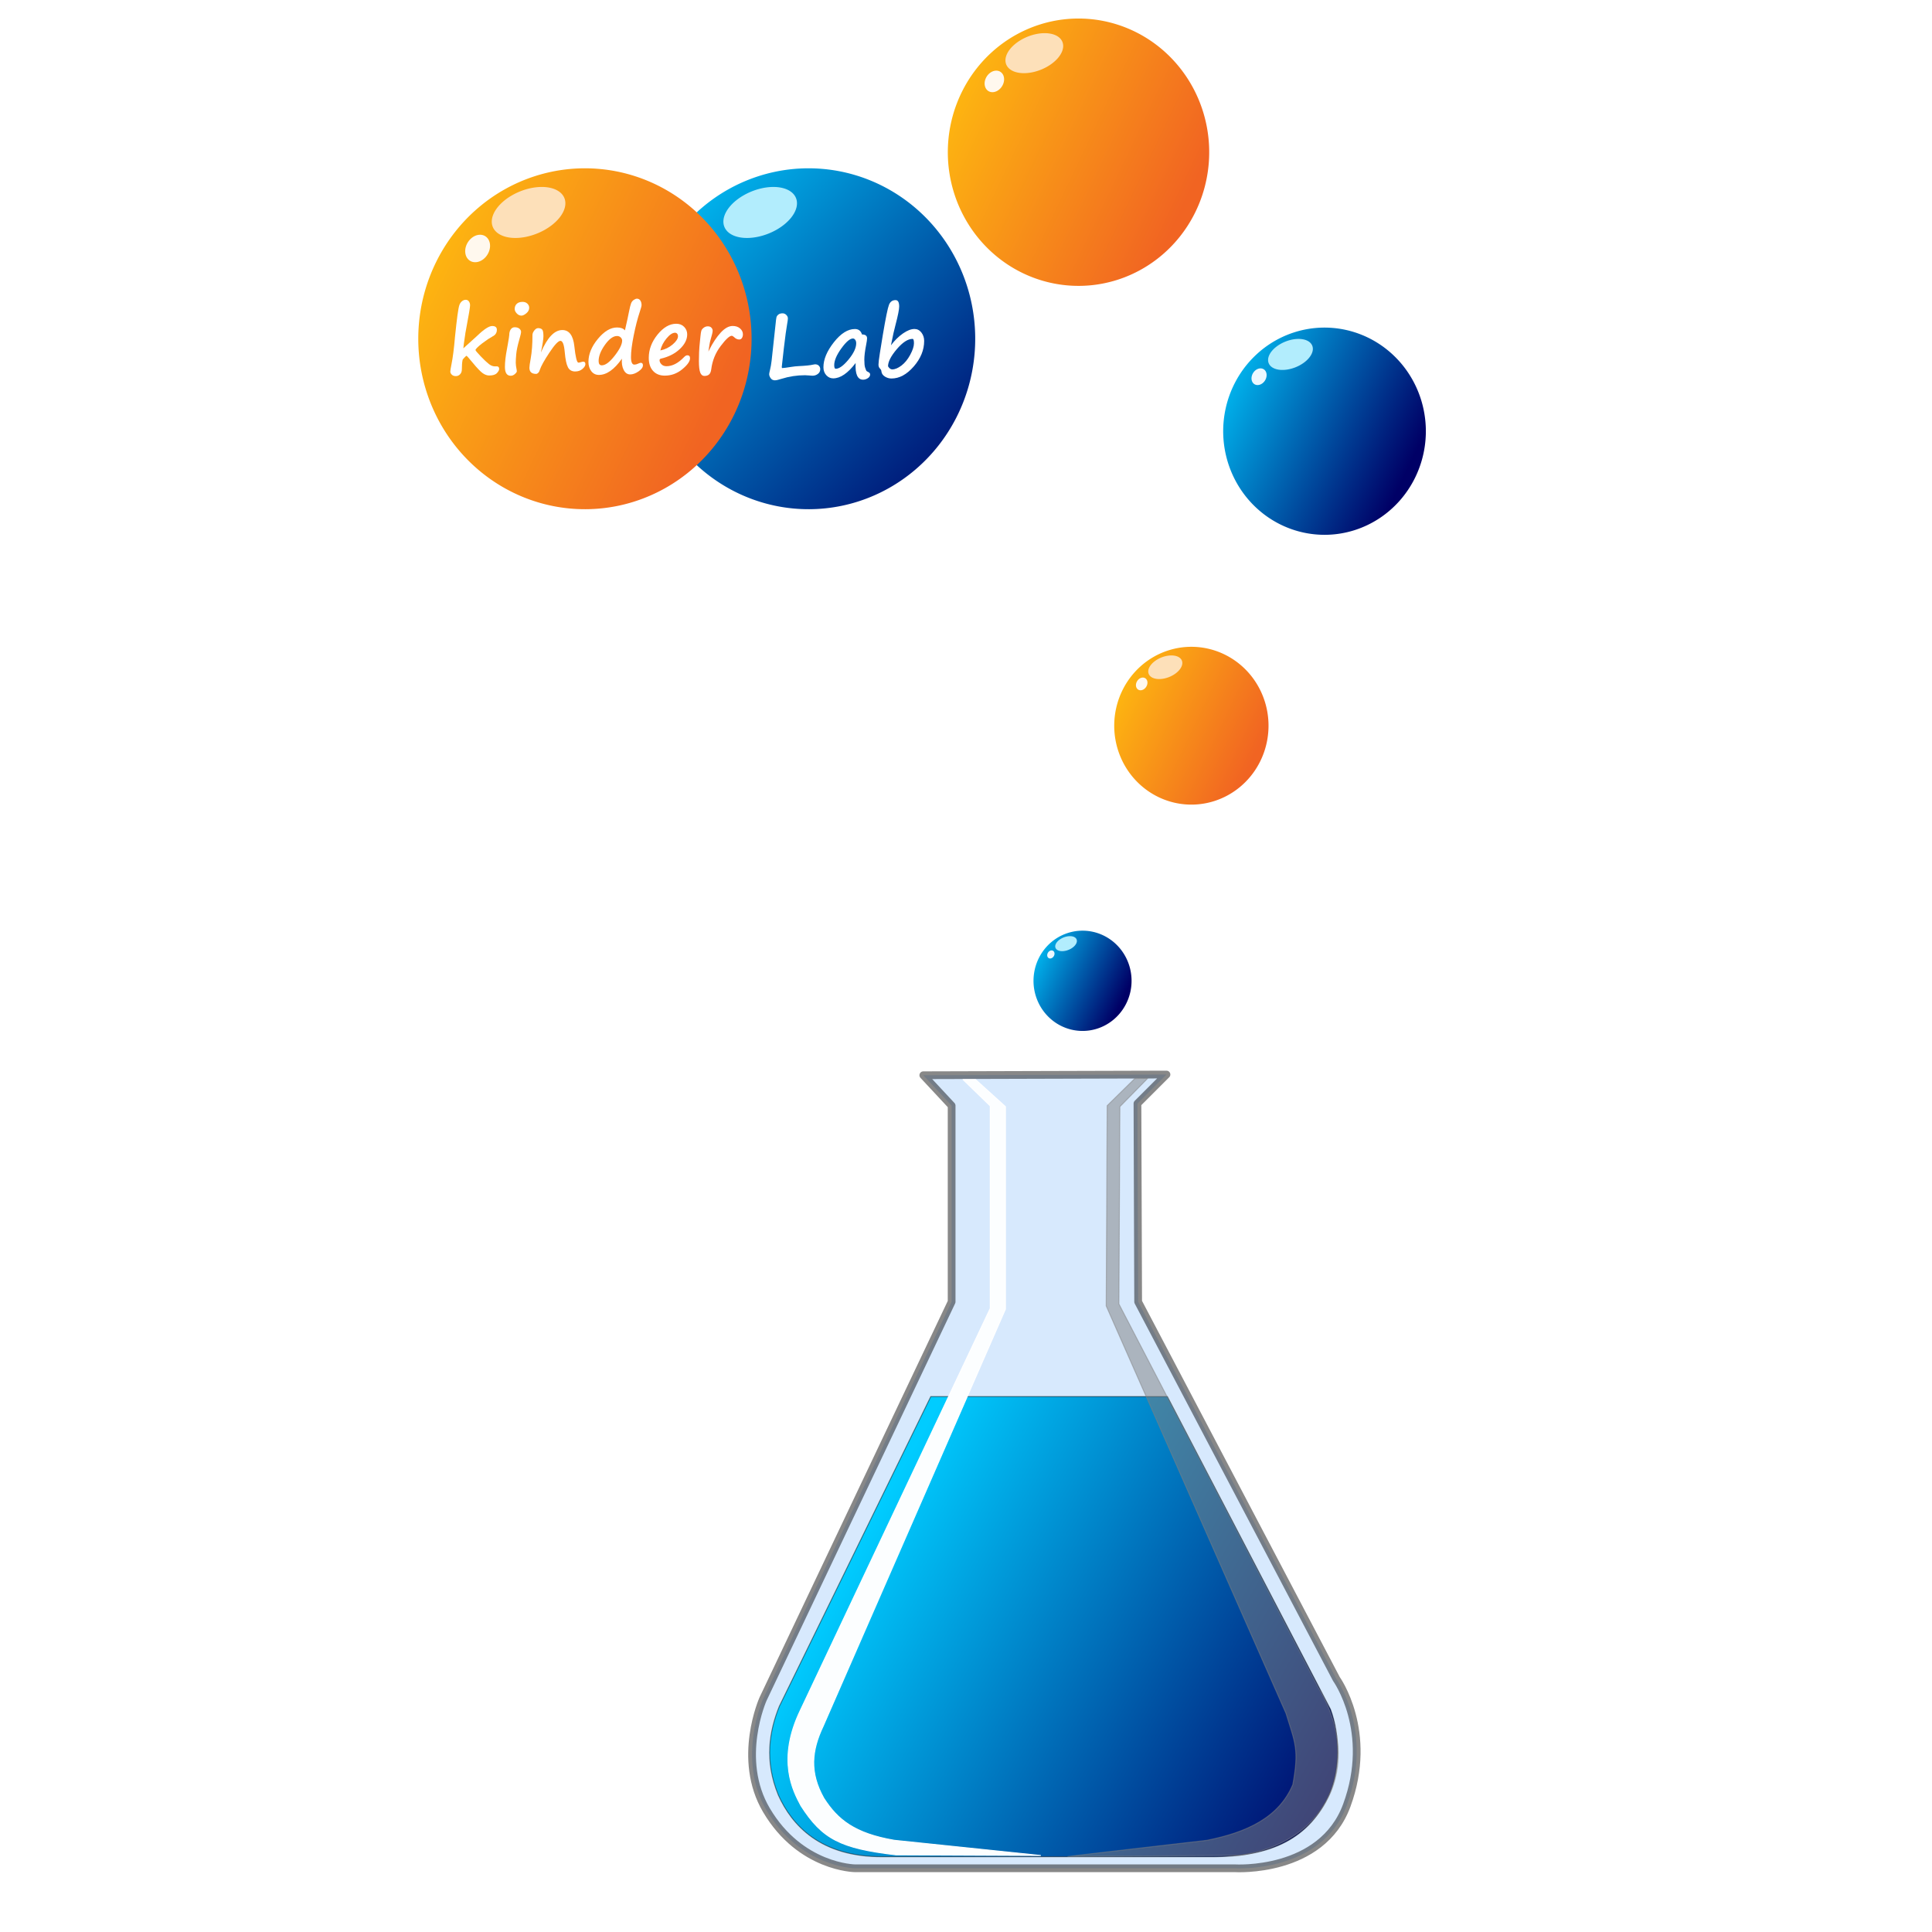 <?xml version="1.0" encoding="UTF-8" standalone="no"?>
<!-- Created with Inkscape (http://www.inkscape.org/) -->

<svg
   xmlns:dc="http://purl.org/dc/elements/1.1/"
   xmlns:cc="http://creativecommons.org/ns#"
   xmlns:rdf="http://www.w3.org/1999/02/22-rdf-syntax-ns#"
   xmlns:svg="http://www.w3.org/2000/svg"
   xmlns="http://www.w3.org/2000/svg"
   xmlns:xlink="http://www.w3.org/1999/xlink"
   version="1.1"
   width="1024"
   height="1024"
   id="svg2">
  <defs
     id="defs4">
    <linearGradient
       x1="-10.07"
       y1="37.742"
       x2="79.93"
       y2="55.742"
       id="linearGradient4533"
       gradientUnits="userSpaceOnUse">
      <stop
         id="stop4535"
         style="stop-color:#ffc10e;stop-opacity:1"
         offset="0" />
      <stop
         id="stop4537"
         style="stop-color:#f16422;stop-opacity:1"
         offset="1" />
    </linearGradient>
    <radialGradient
       cx="36.564"
       cy="16.413"
       r="66.411"
       id="radialGradient4511"
       gradientUnits="userSpaceOnUse">
      <stop
         id="stop4513"
         style="stop-color:#00ccff;stop-opacity:1"
         offset="0" />
      <stop
         id="stop4515"
         style="stop-color:#000066;stop-opacity:1"
         offset="1" />
    </radialGradient>
    <radialGradient
       cx="36.564"
       cy="16.413"
       r="66.411"
       id="radialGradient4497"
       gradientUnits="userSpaceOnUse">
      <stop
         id="stop4499"
         style="stop-color:#a9e9ff;stop-opacity:1"
         offset="0" />
      <stop
         id="stop4501"
         style="stop-color:#007aff;stop-opacity:1"
         offset="1" />
    </radialGradient>
    <linearGradient
       id="linearGradient4304">
      <stop
         id="stop4306"
         style="stop-color:#ff9700;stop-opacity:1"
         offset="0" />
      <stop
         id="stop4308"
         style="stop-color:#ff4500;stop-opacity:1"
         offset="1" />
    </linearGradient>
    <filter
       color-interpolation-filters="sRGB"
       id="filter3473">
      <feFlood
         flood-opacity="0.5"
         flood-color="rgb(0,0,0)"
         result="flood"
         id="feFlood3475" />
      <feComposite
         in2="SourceGraphic"
         operator="in"
         in="flood"
         result="composite1"
         id="feComposite3477" />
      <feGaussianBlur
         stdDeviation="0.4"
         result="blur"
         id="feGaussianBlur3479" />
      <feOffset
         dx="1.9"
         dy="1.5"
         result="offset"
         id="feOffset3481" />
      <feComposite
         in2="offset"
         operator="over"
         in="SourceGraphic"
         result="composite2"
         id="feComposite3483" />
    </filter>
    <linearGradient
       x1="366.809"
       y1="442.205"
       x2="485.575"
       y2="500.219"
       id="linearGradient4348"
       xlink:href="#linearGradient4533"
       gradientUnits="userSpaceOnUse" />
    <linearGradient
       x1="366.809"
       y1="442.205"
       x2="485.575"
       y2="500.219"
       id="linearGradient4348-3"
       xlink:href="#XMLID_10_-0-6"
       gradientUnits="userSpaceOnUse" />
    <linearGradient
       x1="-10.07"
       y1="37.742"
       x2="79.93"
       y2="55.742"
       id="XMLID_10_-0-6"
       gradientUnits="userSpaceOnUse">
      <stop
         id="stop3143-2"
         style="stop-color:#ffc10e;stop-opacity:1"
         offset="0" />
      <stop
         id="stop3145-4"
         style="stop-color:#f16422;stop-opacity:1"
         offset="1" />
    </linearGradient>
    <linearGradient
       x1="366.809"
       y1="442.205"
       x2="485.229"
       y2="559.145"
       id="linearGradient4397"
       xlink:href="#radialGradient4511"
       gradientUnits="userSpaceOnUse" />
    <filter
       color-interpolation-filters="sRGB"
       id="filter3473-8">
      <feFlood
         flood-opacity="0.5"
         flood-color="rgb(0,0,0)"
         result="flood"
         id="feFlood3475-1" />
      <feComposite
         in2="SourceGraphic"
         operator="in"
         in="flood"
         result="composite1"
         id="feComposite3477-2" />
      <feGaussianBlur
         stdDeviation="0.4"
         result="blur"
         id="feGaussianBlur3479-1" />
      <feOffset
         dx="1.9"
         dy="1.5"
         result="offset"
         id="feOffset3481-4" />
      <feComposite
         in2="offset"
         operator="over"
         in="SourceGraphic"
         result="composite2"
         id="feComposite3483-9" />
    </filter>
    <radialGradient
       cx="36.564"
       cy="16.413"
       r="66.411"
       id="radialGradient4511-9"
       gradientUnits="userSpaceOnUse">
      <stop
         id="stop4513-8"
         style="stop-color:#00ccff;stop-opacity:1"
         offset="0" />
      <stop
         id="stop4515-6"
         style="stop-color:#000066;stop-opacity:1"
         offset="1" />
    </radialGradient>
    <linearGradient
       x1="366.809"
       y1="442.205"
       x2="485.575"
       y2="500.219"
       id="linearGradient4348-8"
       xlink:href="#linearGradient4533-2"
       gradientUnits="userSpaceOnUse" />
    <linearGradient
       x1="-10.07"
       y1="37.742"
       x2="79.93"
       y2="55.742"
       id="linearGradient4533-2"
       gradientUnits="userSpaceOnUse">
      <stop
         id="stop4535-6"
         style="stop-color:#ffc10e;stop-opacity:1"
         offset="0" />
      <stop
         id="stop4537-2"
         style="stop-color:#f16422;stop-opacity:1"
         offset="1" />
    </linearGradient>
    <linearGradient
       x1="-10.07"
       y1="37.742"
       x2="79.93"
       y2="55.742"
       id="linearGradient4533-2-0"
       gradientUnits="userSpaceOnUse">
      <stop
         id="stop4535-6-2"
         style="stop-color:#ffc10e;stop-opacity:1"
         offset="0" />
      <stop
         id="stop4537-2-0"
         style="stop-color:#f16422;stop-opacity:1"
         offset="1" />
    </linearGradient>
    <linearGradient
       x1="366.809"
       y1="442.205"
       x2="485.575"
       y2="500.219"
       id="linearGradient4704"
       xlink:href="#radialGradient4511-9"
       gradientUnits="userSpaceOnUse" />
    <linearGradient
       x1="366.809"
       y1="442.205"
       x2="485.575"
       y2="500.219"
       id="linearGradient4348-8-1"
       xlink:href="#linearGradient4533-2-6"
       gradientUnits="userSpaceOnUse" />
    <linearGradient
       x1="-10.07"
       y1="37.742"
       x2="79.93"
       y2="55.742"
       id="linearGradient4533-2-6"
       gradientUnits="userSpaceOnUse">
      <stop
         id="stop4535-6-0"
         style="stop-color:#ffc10e;stop-opacity:1"
         offset="0" />
      <stop
         id="stop4537-2-9"
         style="stop-color:#f16422;stop-opacity:1"
         offset="1" />
    </linearGradient>
    <linearGradient
       x1="366.809"
       y1="442.205"
       x2="485.575"
       y2="500.219"
       id="linearGradient4704-0"
       xlink:href="#radialGradient4511-9-0"
       gradientUnits="userSpaceOnUse" />
    <radialGradient
       cx="36.564"
       cy="16.413"
       r="66.411"
       id="radialGradient4511-9-0"
       gradientUnits="userSpaceOnUse">
      <stop
         id="stop4513-8-7"
         style="stop-color:#00ccff;stop-opacity:1"
         offset="0" />
      <stop
         id="stop4515-6-2"
         style="stop-color:#000066;stop-opacity:1"
         offset="1" />
    </radialGradient>
    <filter
       color-interpolation-filters="sRGB"
       id="filter4912">
      <feFlood
         flood-opacity="1"
         flood-color="rgb(0,0,0)"
         result="flood"
         id="feFlood4914" />
      <feComposite
         in2="SourceGraphic"
         operator="in"
         in="flood"
         result="composite1"
         id="feComposite4916" />
      <feGaussianBlur
         stdDeviation="1"
         result="blur"
         id="feGaussianBlur4918" />
      <feOffset
         dx="1.9"
         dy="1.5"
         result="offset"
         id="feOffset4920" />
      <feComposite
         in2="offset"
         operator="over"
         in="SourceGraphic"
         result="fbSourceGraphic"
         id="feComposite4922" />
      <feColorMatrix
         result="fbSourceGraphicAlpha"
         in="fbSourceGraphic"
         values="0 0 0 -1 0 0 0 0 -1 0 0 0 0 -1 0 0 0 0 1 0"
         id="feColorMatrix4998" />
      <feFlood
         id="feFlood5000"
         flood-opacity="0.001"
         flood-color="rgb(0,0,0)"
         result="flood"
         in="fbSourceGraphic" />
      <feComposite
         in2="fbSourceGraphic"
         operator="in"
         in="flood"
         result="composite1"
         id="feComposite5002" />
      <feGaussianBlur
         id="feGaussianBlur5004"
         stdDeviation="2.7"
         result="blur" />
      <feOffset
         id="feOffset5006"
         dx="8.3"
         dy="1.5"
         result="offset" />
      <feComposite
         in2="offset"
         operator="over"
         in="fbSourceGraphic"
         result="fbSourceGraphic"
         id="feComposite5008" />
      <feColorMatrix
         result="fbSourceGraphicAlpha"
         in="fbSourceGraphic"
         values="0 0 0 -1 0 0 0 0 -1 0 0 0 0 -1 0 0 0 0 1 0"
         id="feColorMatrix5010" />
      <feFlood
         id="feFlood5012"
         flood-opacity="0.001"
         flood-color="rgb(0,0,0)"
         result="flood"
         in="fbSourceGraphic" />
      <feComposite
         in2="fbSourceGraphic"
         operator="in"
         in="flood"
         result="composite1"
         id="feComposite5014" />
      <feGaussianBlur
         id="feGaussianBlur5016"
         stdDeviation="1"
         result="blur" />
      <feOffset
         id="feOffset5018"
         dx="8.3"
         dy="1.5"
         result="offset" />
      <feComposite
         in2="offset"
         operator="over"
         in="fbSourceGraphic"
         result="fbSourceGraphic"
         id="feComposite5020" />
      <feColorMatrix
         result="fbSourceGraphicAlpha"
         in="fbSourceGraphic"
         values="0 0 0 -1 0 0 0 0 -1 0 0 0 0 -1 0 0 0 0 1 0"
         id="feColorMatrix5022" />
      <feFlood
         id="feFlood5024"
         flood-opacity="0.001"
         flood-color="rgb(0,0,0)"
         result="flood"
         in="fbSourceGraphic" />
      <feComposite
         in2="fbSourceGraphic"
         operator="in"
         in="flood"
         result="composite1"
         id="feComposite5026" />
      <feGaussianBlur
         id="feGaussianBlur5028"
         stdDeviation="1"
         result="blur" />
      <feOffset
         id="feOffset5030"
         dx="8.3"
         dy="1.5"
         result="offset" />
      <feComposite
         in2="offset"
         operator="over"
         in="fbSourceGraphic"
         result="composite2"
         id="feComposite5032" />
    </filter>
    <filter
       color-interpolation-filters="sRGB"
       id="filter4924">
      <feFlood
         flood-opacity="1"
         flood-color="rgb(0,0,0)"
         result="flood"
         id="feFlood4926" />
      <feComposite
         in2="SourceGraphic"
         operator="in"
         in="flood"
         result="composite1"
         id="feComposite4928" />
      <feGaussianBlur
         stdDeviation="1"
         result="blur"
         id="feGaussianBlur4930" />
      <feOffset
         dx="1.9"
         dy="1.5"
         result="offset"
         id="feOffset4932" />
      <feComposite
         in2="offset"
         operator="over"
         in="SourceGraphic"
         result="fbSourceGraphic"
         id="feComposite4934" />
      <feColorMatrix
         result="fbSourceGraphicAlpha"
         in="fbSourceGraphic"
         values="0 0 0 -1 0 0 0 0 -1 0 0 0 0 -1 0 0 0 0 1 0"
         id="feColorMatrix5142" />
      <feFlood
         id="feFlood5144"
         flood-opacity="0.75"
         flood-color="rgb(0,0,0)"
         result="flood"
         in="fbSourceGraphic" />
      <feComposite
         in2="fbSourceGraphic"
         operator="in"
         in="flood"
         result="composite1"
         id="feComposite5146" />
      <feGaussianBlur
         id="feGaussianBlur5148"
         stdDeviation="1"
         result="blur" />
      <feOffset
         id="feOffset5150"
         dx="4"
         dy="2"
         result="offset" />
      <feComposite
         in2="offset"
         operator="over"
         in="fbSourceGraphic"
         result="composite2"
         id="feComposite5152" />
    </filter>
    <filter
       color-interpolation-filters="sRGB"
       id="filter5130">
      <feFlood
         flood-opacity="0.75"
         flood-color="rgb(0,0,0)"
         result="flood"
         id="feFlood5132" />
      <feComposite
         in2="SourceGraphic"
         operator="in"
         in="flood"
         result="composite1"
         id="feComposite5134" />
      <feGaussianBlur
         stdDeviation="1"
         result="blur"
         id="feGaussianBlur5136" />
      <feOffset
         dx="4"
         dy="2"
         result="offset"
         id="feOffset5138" />
      <feComposite
         in2="offset"
         operator="over"
         in="SourceGraphic"
         result="composite2"
         id="feComposite5140" />
    </filter>
    <linearGradient
       x1="89.011"
       y1="705.381"
       x2="677.228"
       y2="705.381"
       id="linearGradient3864"
       xlink:href="#linearGradient3858"
       gradientUnits="userSpaceOnUse" />
    <linearGradient
       id="linearGradient3850">
      <stop
         id="stop3852"
         style="stop-color:#ffb8ff;stop-opacity:1"
         offset="0" />
      <stop
         id="stop3854"
         style="stop-color:#ffb8ff;stop-opacity:0"
         offset="1" />
    </linearGradient>
    <linearGradient
       id="linearGradient3858">
      <stop
         id="stop3860"
         style="stop-color:#0080e5;stop-opacity:1"
         offset="0" />
      <stop
         id="stop3862"
         style="stop-color:#0078e5;stop-opacity:0.502"
         offset="1" />
    </linearGradient>
    <linearGradient
       x1="602.45"
       y1="652.437"
       x2="94.87"
       y2="938.263"
       id="linearGradient5227"
       xlink:href="#radialGradient4511-9-0"
       gradientUnits="userSpaceOnUse"
       gradientTransform="matrix(0.513,0,0,0.513,164.981,533.955)" />
    <linearGradient
       x1="602.45"
       y1="652.437"
       x2="94.87"
       y2="938.263"
       id="linearGradient5236"
       xlink:href="#radialGradient4511-9-0"
       gradientUnits="userSpaceOnUse"
       gradientTransform="matrix(0.513,0,0,0.513,164.981,533.955)" />
    <linearGradient
       x1="366.809"
       y1="442.205"
       x2="485.229"
       y2="559.145"
       id="linearGradient4322"
       xlink:href="#radialGradient4511"
       gradientUnits="userSpaceOnUse" />
    <linearGradient
       x1="366.809"
       y1="442.205"
       x2="485.575"
       y2="500.219"
       id="linearGradient4324"
       xlink:href="#linearGradient4533"
       gradientUnits="userSpaceOnUse" />
    <linearGradient
       x1="366.809"
       y1="442.205"
       x2="485.575"
       y2="500.219"
       id="linearGradient4326"
       xlink:href="#linearGradient4533-2"
       gradientUnits="userSpaceOnUse" />
    <linearGradient
       x1="366.809"
       y1="442.205"
       x2="485.575"
       y2="500.219"
       id="linearGradient4328"
       xlink:href="#radialGradient4511-9"
       gradientUnits="userSpaceOnUse" />
    <linearGradient
       x1="366.809"
       y1="442.205"
       x2="485.575"
       y2="500.219"
       id="linearGradient4330"
       xlink:href="#linearGradient4533-2-6"
       gradientUnits="userSpaceOnUse" />
    <linearGradient
       x1="366.809"
       y1="442.205"
       x2="485.575"
       y2="500.219"
       id="linearGradient4332"
       xlink:href="#radialGradient4511-9-0"
       gradientUnits="userSpaceOnUse" />
    <linearGradient
       x1="602.45"
       y1="652.437"
       x2="94.87"
       y2="938.263"
       id="linearGradient4334"
       xlink:href="#radialGradient4511-9-0"
       gradientUnits="userSpaceOnUse"
       gradientTransform="matrix(0.513,0,0,0.513,164.981,533.955)" />
    <filter
       x="0"
       y="0"
       width="1"
       height="1"
       color-interpolation-filters="sRGB"
       id="filter6443">
      <feMorphology
         id="feMorphology6445"
         result="result0"
         in="SourceGraphic"
         radius="4" />
      <feGaussianBlur
         id="feGaussianBlur6447"
         result="result91"
         stdDeviation="8"
         in="result0" />
      <feComposite
         in2="result91"
         operator="in"
         in="SourceGraphic"
         id="feComposite6449" />
    </filter>
    <filter
       x="0"
       y="0"
       width="1"
       height="1"
       color-interpolation-filters="sRGB"
       id="filter6459">
      <feMorphology
         id="feMorphology6461"
         result="result0"
         in="SourceGraphic"
         radius="4" />
      <feGaussianBlur
         id="feGaussianBlur6463"
         result="result91"
         stdDeviation="8"
         in="result0" />
      <feComposite
         in2="result91"
         operator="in"
         in="SourceGraphic"
         id="feComposite6465" />
    </filter>
  </defs>
  <g
     transform="translate(187.197,-35.319)"
     id="layer1"
     style="filter:url(#filter6459)">
    <g
       transform="matrix(1.052,0,0,1.052,-1.801,-15.925)"
       id="g4555">
      <path
         d="m 443.356,557.405 a 59.845,59.845 0 1 1 0.381,-0.119"
         transform="matrix(1.403,0,0,1.435,-366.123,-498.438)"
         id="path3534-5"
         style="fill:url(#linearGradient4322);fill-opacity:1;stroke:none" />
      <path
         d="m 456.605,93.45 a 17.975,9.716 0 1 1 0.114,-0.019"
         transform="matrix(1.016,-0.368,0.33,1.134,-279.59,226.423)"
         id="path4338-8"
         style="fill:#b2edfd;fill-opacity:1;stroke:none" />
    </g>
    <g
       transform="matrix(1.052,0,0,1.052,-1.801,-15.925)"
       id="g4595">
      <path
         d="m 443.356,557.405 a 59.845,59.845 0 1 1 0.381,-0.119"
         transform="matrix(1.403,0,0,1.435,-478.794,-498.438)"
         id="path3534"
         style="fill:url(#linearGradient4324);fill-opacity:1;stroke:none" />
      <path
         d="m 456.605,93.45 a 17.975,9.716 0 1 1 0.114,-0.019"
         transform="matrix(1.016,-0.368,0.33,1.134,-396.283,226.423)"
         id="path4338"
         style="fill:#fde0b9;fill-opacity:1;stroke:none" />
      <path
         d="m 396.672,99.388 a 5.83,7.287 0 1 1 0.037,-0.014"
         transform="matrix(0.852,0.523,-0.523,0.852,-223.805,-111.414)"
         id="path4340"
         style="fill:#fff8ee;fill-opacity:1;stroke:none" />
    </g>
    <g
       transform="matrix(0.825,0,0,0.825,286.7,-64.998)"
       id="g4595-7">
      <path
         d="m 443.356,557.405 a 59.845,59.845 0 1 1 0.381,-0.119"
         transform="matrix(1.403,0,0,1.435,-478.794,-498.438)"
         id="path3534-57"
         style="fill:url(#linearGradient4326);fill-opacity:1;stroke:none" />
      <path
         d="m 456.605,93.45 a 17.975,9.716 0 1 1 0.114,-0.019"
         transform="matrix(1.016,-0.368,0.33,1.134,-396.283,226.423)"
         id="path4338-82"
         style="fill:#fde0b9;fill-opacity:1;stroke:none" />
      <path
         d="m 396.672,99.388 a 5.83,7.287 0 1 1 0.037,-0.014"
         transform="matrix(0.852,0.523,-0.523,0.852,-223.805,-111.414)"
         id="path4340-7"
         style="fill:#fff8ee;fill-opacity:1;stroke:none" />
    </g>
    <g
       transform="matrix(0.775,0,0,0.775,115.455,85.557)"
       id="g4699">
      <path
         d="m 443.356,557.405 a 59.845,59.845 0 1 1 0.381,-0.119"
         transform="matrix(1.158,0,0,1.184,22.351,-362.186)"
         id="path3534-57-9"
         style="fill:url(#linearGradient4328);fill-opacity:1;stroke:none" />
      <path
         d="m 456.605,93.45 a 17.975,9.716 0 1 1 0.114,-0.019"
         transform="matrix(0.839,-0.304,0.272,0.936,90.444,236.017)"
         id="path4338-82-2"
         style="fill:#b2edfd;fill-opacity:1;stroke:none" />
      <path
         d="m 396.672,99.388 a 5.83,7.287 0 1 1 0.037,-0.014"
         transform="matrix(0.703,0.432,-0.432,0.703,232.784,-42.788)"
         id="path4340-7-8"
         style="fill:#edf8ff;fill-opacity:1;stroke:none" />
    </g>
    <g
       transform="matrix(0.487,0,0,0.487,386.561,313.12)"
       id="g4595-7-5">
      <path
         d="m 443.356,557.405 a 59.845,59.845 0 1 1 0.381,-0.119"
         transform="matrix(1.403,0,0,1.435,-478.794,-498.438)"
         id="path3534-57-8"
         style="fill:url(#linearGradient4330);fill-opacity:1;stroke:none" />
      <path
         d="m 456.605,93.45 a 17.975,9.716 0 1 1 0.114,-0.019"
         transform="matrix(1.016,-0.368,0.33,1.134,-396.283,226.423)"
         id="path4338-82-9"
         style="fill:#fde0b9;fill-opacity:1;stroke:none" />
      <path
         d="m 396.672,99.388 a 5.83,7.287 0 1 1 0.037,-0.014"
         transform="matrix(0.852,0.523,-0.523,0.852,-223.805,-111.414)"
         id="path4340-7-0"
         style="fill:#fff8ee;fill-opacity:1;stroke:none" />
    </g>
    <g
       transform="matrix(0.375,0,0,0.375,193.325,468.888)"
       id="g4699-5">
      <path
         d="m 443.356,557.405 a 59.845,59.845 0 1 1 0.381,-0.119"
         transform="matrix(1.158,0,0,1.184,22.351,-362.186)"
         id="path3534-57-9-5"
         style="fill:url(#linearGradient4332);fill-opacity:1;stroke:none" />
      <path
         d="m 456.605,93.45 a 17.975,9.716 0 1 1 0.114,-0.019"
         transform="matrix(0.839,-0.304,0.272,0.936,90.444,236.017)"
         id="path4338-82-2-2"
         style="fill:#b2edfd;fill-opacity:1;stroke:none" />
      <path
         d="m 396.672,99.388 a 5.83,7.287 0 1 1 0.037,-0.014"
         transform="matrix(0.703,0.432,-0.432,0.703,232.784,-42.788)"
         id="path4340-7-8-1"
         style="fill:#edf8ff;fill-opacity:1;stroke:none" />
    </g>
    <g
       id="g5154">
      <g
         id="text4784"
         style="font-size:48px;font-style:normal;font-variant:normal;font-weight:bold;font-stretch:normal;text-align:start;line-height:125%;letter-spacing:0px;word-spacing:0px;writing-mode:lr-tb;text-anchor:start;fill:#ffffff;fill-opacity:1;stroke:none;filter:url(#filter5130);font-family:Segoe Print;-inkscape-font-specification:Segoe Print Bold">
        <path
           d="m 69.742,211.69 0.023,0 c -2.5e-5,2e-5 -0.016,0.016 -0.047,0.047 -0.906,0.5 -1.641,0.938 -2.203,1.312 -1.047,0.703 -2.102,1.461 -3.164,2.273 -1.219,0.938 -2.133,1.727 -2.742,2.367 -0.516,0.531 -0.773,0.922 -0.773,1.172 -1.5e-5,0.281 0.914,1.379 2.742,3.293 1.828,1.914 3.277,3.285 4.348,4.113 1.07,0.828 2.129,1.242 3.176,1.242 l 1.031,-0.023 c 0.375,0 0.676,0.113 0.902,0.34 0.227,0.227 0.34,0.566 0.34,1.02 -2.8e-5,0.641 -0.398,1.383 -1.195,2.227 -0.797,0.844 -2.164,1.266 -4.102,1.266 -1.141,0 -2.297,-0.418 -3.469,-1.254 -1.172,-0.836 -2.969,-2.723 -5.391,-5.66 -1.938,-2.359 -2.992,-3.539 -3.164,-3.539 -0.109,1e-5 -0.438,0.281 -0.984,0.844 -0.547,0.562 -0.906,0.992 -1.078,1.289 l 0,0.023 c -0.266,1.297 -0.398,2.992 -0.398,5.086 -8e-6,1.047 -0.309,1.898 -0.926,2.555 -0.617,0.656 -1.371,0.984 -2.262,0.984 -0.922,-1e-5 -1.641,-0.262 -2.156,-0.785 -0.516,-0.523 -0.773,-1.051 -0.773,-1.582 -2e-6,-0.562 0.195,-1.797 0.586,-3.703 0.75,-3.703 1.383,-8.617 1.898,-14.742 0.5,-4.891 0.937,-8.707 1.312,-11.449 0.375,-2.742 0.711,-4.539 1.008,-5.391 0.297,-0.852 0.758,-1.531 1.383,-2.039 0.625,-0.508 1.297,-0.762 2.016,-0.762 0.687,4e-5 1.238,0.285 1.652,0.855 0.414,0.57 0.621,1.262 0.621,2.074 -1.3e-5,1.016 -0.656,4.984 -1.969,11.906 l -0.562,3.07 0.023,0 c -0.688,4.516 -1.039,7.125 -1.055,7.828 l 7.195,-6.516 c 3.672,-3.547 6.367,-5.32 8.086,-5.32 1.656,2e-5 2.484,0.664 2.484,1.992 -2.7e-5,1.656 -0.805,2.852 -2.414,3.586 z"
           id="path5161" />
        <path
           d="m 89.289,196.432 c -1.5e-5,1.109 -0.5,2.082 -1.5,2.918 -1,0.836 -1.867,1.254 -2.602,1.254 -0.938,3e-5 -1.77,-0.391 -2.496,-1.172 -0.727,-0.781 -1.09,-1.562 -1.09,-2.344 -8e-6,-1.125 0.359,-2.035 1.078,-2.73 0.719,-0.695 1.75,-1.043 3.094,-1.043 1.047,4e-5 1.895,0.309 2.543,0.926 0.648,0.617 0.973,1.348 0.973,2.191 z m -11.32,19.266 0,0.023 c 0.5,-2.844 0.75,-4.469 0.75,-4.875 -5e-6,-1.156 0.254,-2.125 0.762,-2.906 0.508,-0.781 1.215,-1.172 2.121,-1.172 1.062,2e-5 1.891,0.25 2.484,0.75 0.594,0.5 0.891,1.063 0.891,1.688 -1.1e-5,0.625 -0.289,1.914 -0.867,3.867 l -0.141,0.516 c -0.859,3.016 -1.375,5.477 -1.547,7.383 -0.172,1.906 -0.258,3.445 -0.258,4.617 -8e-6,0.953 0.164,2.227 0.492,3.82 0.047,0.281 0.07,0.516 0.07,0.703 -9e-6,0.359 -0.34,0.844 -1.02,1.453 -0.68,0.609 -1.41,0.914 -2.191,0.914 -2.063,-10e-6 -3.094,-1.562 -3.094,-4.688 -3e-6,-2.656 0.375,-5.891 1.125,-9.703 0.156,-0.844 0.297,-1.641 0.422,-2.391 z"
           id="path5163" />
        <path
           d="m 109.773,227.839 c -0.75,-1.406 -1.297,-4.031 -1.641,-7.875 -0.344,-4 -1.109,-6 -2.297,-6 -1.125,2e-5 -3.07,2.082 -5.836,6.246 -2.766,4.164 -4.469,7.238 -5.109,9.223 -0.141,0.594 -0.402,1.086 -0.785,1.477 -0.383,0.391 -0.762,0.586 -1.137,0.586 -2.375,0 -3.563,-1.086 -3.562,-3.258 -2e-6,-0.734 0.234,-2.406 0.703,-5.016 0.609,-3.375 0.914,-7.5 0.914,-12.375 -3e-6,-0.734 0.32,-1.52 0.961,-2.355 0.641,-0.836 1.32,-1.254 2.039,-1.254 0.906,2e-5 1.602,0.227 2.086,0.68 0.484,0.453 0.727,1.656 0.727,3.609 -9e-6,1.484 -0.445,4.359 -1.336,8.625 3.391,-7.937 7.172,-11.906 11.344,-11.906 3.625,2e-5 5.75,2.852 6.375,8.555 0.625,5.813 1.344,8.719 2.156,8.719 0.359,0 0.773,-0.078 1.242,-0.234 0.562,-0.187 1.008,-0.281 1.336,-0.281 0.75,1e-5 1.125,0.438 1.125,1.312 -3e-5,0.797 -0.516,1.645 -1.547,2.543 -1.031,0.898 -2.328,1.348 -3.891,1.348 -1.813,0 -3.109,-0.789 -3.891,-2.367 z"
           id="path5165" />
        <path
           d="m 138.437,223.432 c -4.047,5.734 -8.117,8.602 -12.211,8.602 -1.656,0 -2.992,-0.652 -4.008,-1.957 -1.016,-1.305 -1.523,-2.965 -1.523,-4.98 0,-4.078 1.668,-8.133 5.004,-12.164 3.336,-4.031 6.715,-6.047 10.137,-6.047 1.969,2e-5 3.367,0.516 4.195,1.547 1.172,-5.125 1.867,-8.328 2.086,-9.609 0.469,-2.375 0.859,-3.953 1.172,-4.734 0.312,-0.781 0.789,-1.387 1.43,-1.816 0.641,-0.43 1.195,-0.644 1.664,-0.645 0.797,4e-5 1.406,0.328 1.828,0.984 0.422,0.656 0.633,1.484 0.633,2.484 -3e-5,0.438 -0.344,1.695 -1.031,3.773 -1.125,3.375 -2.168,7.453 -3.129,12.234 -0.961,4.781 -1.441,8.586 -1.441,11.414 -2e-5,2.703 0.594,4.055 1.781,4.055 0.609,0 1.258,-0.164 1.945,-0.492 0.687,-0.312 1.172,-0.469 1.453,-0.469 0.766,0 1.148,0.445 1.148,1.336 -3e-5,1.078 -0.777,2.152 -2.332,3.223 -1.555,1.07 -3.027,1.605 -4.418,1.605 -1.5,0 -2.656,-0.805 -3.469,-2.414 -0.813,-1.609 -1.117,-3.586 -0.914,-5.93 z m -2.602,-12.023 c -2.047,2e-5 -4.184,1.563 -6.41,4.688 -2.227,3.125 -3.34,5.984 -3.34,8.578 0,1.516 0.562,2.273 1.688,2.273 1.906,0 4.18,-1.695 6.82,-5.086 2.641,-3.391 3.961,-6.07 3.961,-8.039 -2e-5,-0.594 -0.25,-1.145 -0.75,-1.652 -0.5,-0.508 -1.156,-0.762 -1.969,-0.762 z"
           id="path5167" />
        <path
           d="m 174.531,223.198 c -3e-5,1.625 -1.367,3.566 -4.102,5.824 -2.734,2.258 -5.82,3.387 -9.258,3.387 -2.641,0 -4.719,-0.832 -6.234,-2.496 -1.516,-1.664 -2.273,-3.98 -2.273,-6.949 0,-4.375 1.547,-8.477 4.641,-12.305 3.094,-3.828 6.398,-5.742 9.914,-5.742 1.75,2e-5 3.156,0.555 4.219,1.664 1.062,1.109 1.594,2.43 1.594,3.961 -3e-5,2.719 -1.305,5.309 -3.914,7.77 -2.609,2.461 -5.953,4.16 -10.031,5.098 -0.469,0.109 -0.703,0.391 -0.703,0.844 -1e-5,0.75 0.332,1.465 0.996,2.145 0.664,0.68 1.551,1.02 2.66,1.02 3.141,0 6.258,-1.617 9.352,-4.852 0.594,-0.625 1.172,-0.937 1.734,-0.938 0.937,1e-5 1.406,0.523 1.406,1.57 z m -15.727,-4.148 c 2.469,-0.5 4.645,-1.555 6.527,-3.164 1.883,-1.609 2.824,-3.07 2.824,-4.383 -2e-5,-0.516 -0.145,-0.949 -0.434,-1.301 -0.289,-0.352 -0.66,-0.527 -1.113,-0.527 -1.359,2e-5 -2.867,1 -4.523,3 -1.656,2 -2.75,4.125 -3.281,6.375 z"
           id="path5169" />
        <path
           d="m 184.258,219.635 0.398,-0.75 c 1.891,-3.797 3.926,-6.879 6.105,-9.246 2.18,-2.367 4.309,-3.551 6.387,-3.551 1.594,3e-5 2.895,0.438 3.902,1.312 1.008,0.875 1.512,1.914 1.512,3.117 -3e-5,0.75 -0.172,1.395 -0.516,1.934 -0.344,0.539 -0.82,0.809 -1.43,0.809 -0.969,1e-5 -1.852,-0.398 -2.648,-1.195 -0.563,-0.516 -1.008,-0.773 -1.336,-0.773 -1.172,2e-5 -3.133,1.82 -5.883,5.461 -2.75,3.641 -4.406,7.734 -4.969,12.281 -0.172,1.312 -0.555,2.23 -1.148,2.754 -0.594,0.523 -1.398,0.785 -2.414,0.785 -1.078,-1e-5 -1.844,-0.613 -2.297,-1.84 -0.453,-1.227 -0.68,-3.23 -0.68,-6.012 0,-1.141 0.031,-2.68 0.094,-4.617 0.062,-1.828 0.242,-4.062 0.539,-6.703 0.078,-0.687 0.133,-1.227 0.164,-1.617 0.141,-1.531 0.301,-2.582 0.48,-3.152 0.18,-0.57 0.598,-1.105 1.254,-1.605 0.656,-0.5 1.383,-0.75 2.18,-0.75 0.844,3e-5 1.484,0.242 1.922,0.727 0.437,0.484 0.656,1.016 0.656,1.594 -10e-6,0.734 -0.352,2.258 -1.055,4.57 -0.25,0.797 -0.461,1.75 -0.633,2.859 z"
           id="path5171" />
      </g>
      <g
         id="text4788"
         style="font-size:48px;font-style:normal;font-variant:normal;font-weight:bold;font-stretch:normal;text-align:start;line-height:125%;letter-spacing:0px;word-spacing:0px;writing-mode:lr-tb;text-anchor:start;fill:#ffffff;fill-opacity:1;stroke:none;filter:url(#filter4924);font-family:Segoe Print;-inkscape-font-specification:Segoe Print Bold">
        <path
           d="m 237.548,230.956 c -0.375,0 -1.023,-0.047 -1.945,-0.141 -0.922,-0.078 -1.602,-0.117 -2.039,-0.117 -4.266,0 -8.406,0.633 -12.422,1.898 -1.656,0.531 -2.836,0.797 -3.539,0.797 -0.953,0 -1.695,-0.375 -2.227,-1.125 -0.531,-0.75 -0.797,-1.469 -0.797,-2.156 0,-0.281 0.141,-1 0.422,-2.156 0.359,-1.438 0.648,-3.078 0.867,-4.922 l 2.109,-19.43 c 0.172,-1.844 0.324,-3.039 0.457,-3.586 0.133,-0.547 0.473,-1.039 1.02,-1.477 0.547,-0.437 1.289,-0.656 2.227,-0.656 0.75,3e-5 1.406,0.281 1.969,0.844 0.562,0.563 0.844,1.172 0.844,1.828 -2e-5,0.594 -0.141,1.656 -0.422,3.188 -0.406,2.188 -0.977,6.391 -1.711,12.609 -0.734,6.219 -1.102,9.508 -1.102,9.867 -1e-5,0.453 0.078,0.68 0.234,0.68 0.594,1e-5 2.227,-0.211 4.898,-0.633 1.25,-0.203 2.516,-0.336 3.797,-0.398 3.656,-0.172 6.219,-0.437 7.688,-0.797 0.469,-0.109 0.812,-0.164 1.031,-0.164 0.859,1e-5 1.531,0.254 2.016,0.762 0.484,0.508 0.727,1.113 0.727,1.816 -3e-5,1.047 -0.418,1.887 -1.254,2.52 -0.836,0.633 -1.785,0.949 -2.848,0.949 z"
           id="path5174" />
        <path
           d="m 260.4,224.229 c -4.109,5.422 -8.078,8.133 -11.906,8.133 -1.406,0 -2.617,-0.555 -3.633,-1.664 -1.016,-1.109 -1.523,-2.523 -1.523,-4.242 -1e-5,-4.141 1.844,-8.551 5.531,-13.23 3.687,-4.68 7.406,-7.02 11.156,-7.02 1.906,2e-5 3.156,0.961 3.75,2.883 1.797,2e-5 2.695,0.688 2.695,2.062 -3e-5,0.656 -0.172,1.844 -0.516,3.562 -0.625,3.219 -0.938,5.789 -0.938,7.711 -2e-5,2 0.137,3.406 0.41,4.219 0.273,0.812 0.473,1.344 0.598,1.594 0.125,0.25 0.5,0.516 1.125,0.797 0.625,0.297 0.937,0.711 0.938,1.242 -3e-5,0.797 -0.402,1.461 -1.207,1.992 -0.805,0.531 -1.645,0.797 -2.52,0.797 -2.938,0 -4.258,-2.945 -3.961,-8.836 z m -1.406,-13.008 c -1.578,2e-5 -3.629,1.746 -6.152,5.238 -2.523,3.492 -3.785,6.457 -3.785,8.895 -1e-5,1.281 0.266,1.922 0.797,1.922 1.844,1e-5 4.113,-1.637 6.809,-4.91 2.695,-3.273 4.043,-6.137 4.043,-8.59 -2e-5,-0.781 -0.176,-1.402 -0.527,-1.863 -0.352,-0.461 -0.746,-0.691 -1.184,-0.691 z"
           id="path5176" />
        <path
           d="m 274.814,209.323 c 1.516,-8.984 2.605,-14.305 3.27,-15.961 0.664,-1.656 1.824,-2.484 3.48,-2.484 1.281,4e-5 1.922,1.133 1.922,3.398 -1e-5,1.547 -0.641,4.758 -1.922,9.633 -0.672,2.406 -1.484,6.047 -2.438,10.922 1.937,-2.578 4.051,-4.664 6.34,-6.258 2.289,-1.594 4.332,-2.391 6.129,-2.391 1.469,3e-5 2.691,0.629 3.668,1.887 0.977,1.258 1.465,2.738 1.465,4.441 -3e-5,4.813 -1.848,9.336 -5.543,13.57 -3.695,4.234 -7.621,6.352 -11.777,6.352 -1.25,0 -2.414,-0.34 -3.492,-1.02 -1.078,-0.68 -1.688,-1.551 -1.828,-2.613 -0.062,-0.578 -0.18,-0.961 -0.352,-1.148 -0.172,-0.187 -0.352,-0.391 -0.539,-0.609 -0.453,-0.469 -0.68,-1.125 -0.68,-1.969 0,-0.969 0.242,-2.984 0.727,-6.047 z m 2.766,16.641 c 0.656,1.094 1.391,1.641 2.203,1.641 1.469,0 3.098,-0.676 4.887,-2.027 1.789,-1.352 3.344,-3.254 4.664,-5.707 1.32,-2.453 1.98,-4.492 1.98,-6.117 -2e-5,-1.547 -0.242,-2.32 -0.727,-2.32 -2.484,2e-5 -5.273,1.816 -8.367,5.449 -3.094,3.633 -4.641,6.66 -4.641,9.082 z"
           id="path5178" />
      </g>
    </g>
    <g
       transform="matrix(-1,0,0,1,732.607,1.943)"
       id="g5230">
      <path
         d="m 301.551,602.902 128.882,0.366 -15.012,16.11 0,103.984 99.957,210.531 c 0,0 14.231,31.819 -1.831,58.949 -18.018,30.433 -46.866,30.756 -46.866,30.756 l -201.378,0 c 0,0 -45.973,2.901 -59.315,-33.319 -14.471,-39.285 5.492,-67.004 5.492,-67.004 l 105.083,-199.913 0.366,-105.083 z"
         id="path3002"
         style="fill:#d7e9fd;fill-opacity:1;stroke:#000000;stroke-width:4.101;stroke-linecap:butt;stroke-linejoin:round;stroke-miterlimit:4;stroke-opacity:0.466;stroke-dasharray:none" />
      <path
         d="m 301.096,773.587 125.375,0 80.259,164.143 c 5.299,13.144 8.034,28.85 0.518,47.12 -7.118,15.817 -22.291,32.915 -55.405,32.622 l -173.464,0 c -33.323,0.304 -52.733,-10.376 -63.172,-33.139 -5.686,-13.163 -5.696,-31.269 -0.581,-44.981 z"
         id="path3822"
         style="fill:url(#linearGradient4334);fill-opacity:1;stroke:#000000;stroke-width:0.513px;stroke-linecap:butt;stroke-linejoin:miter;stroke-opacity:0.466" />
      <path
         d="m 402.772,605.559 -15.877,14.368 0,107.28 96.661,221.15 c 6.102,12.876 7.262,24.47 -0.366,38.079 -7.323,11.472 -16.411,18.734 -37.346,22.335 l -77.531,8.055 76.707,-0.35 c 29.262,-3.462 38.903,-8.315 50.253,-26.012 4.089,-7.628 13.12,-24.226 0.183,-50.894 l -100.506,-212.728 0,-107.28 14.413,-14.002 z"
         id="path3820"
         style="fill:#fcfeff;fill-opacity:1;stroke:#ffffff;stroke-width:0.513px;stroke-linecap:butt;stroke-linejoin:round;stroke-opacity:1;display:inline" />
      <path
         d="m 311.483,604.9 14.757,15.016 0.518,104.596 -105.891,203.755 c 0,0 -18.059,26.659 -6.473,54.628 13.012,31.411 49.321,33.916 49.321,33.916 l 90.098,0.518 -73.657,-8.544 c -20.885,-4.142 -38.145,-11.909 -45.567,-29.515 -3.452,-18.814 -1.208,-22.093 3.625,-37.8 L 333.49,725.548 332.972,619.399 318.344,605.03 z"
         id="path3802"
         style="fill:#808080;fill-opacity:0.502;stroke:#808080;stroke-width:0.513px;stroke-linecap:butt;stroke-linejoin:round;stroke-opacity:0.502;display:inline" />
    </g>
  </g>
</svg>
